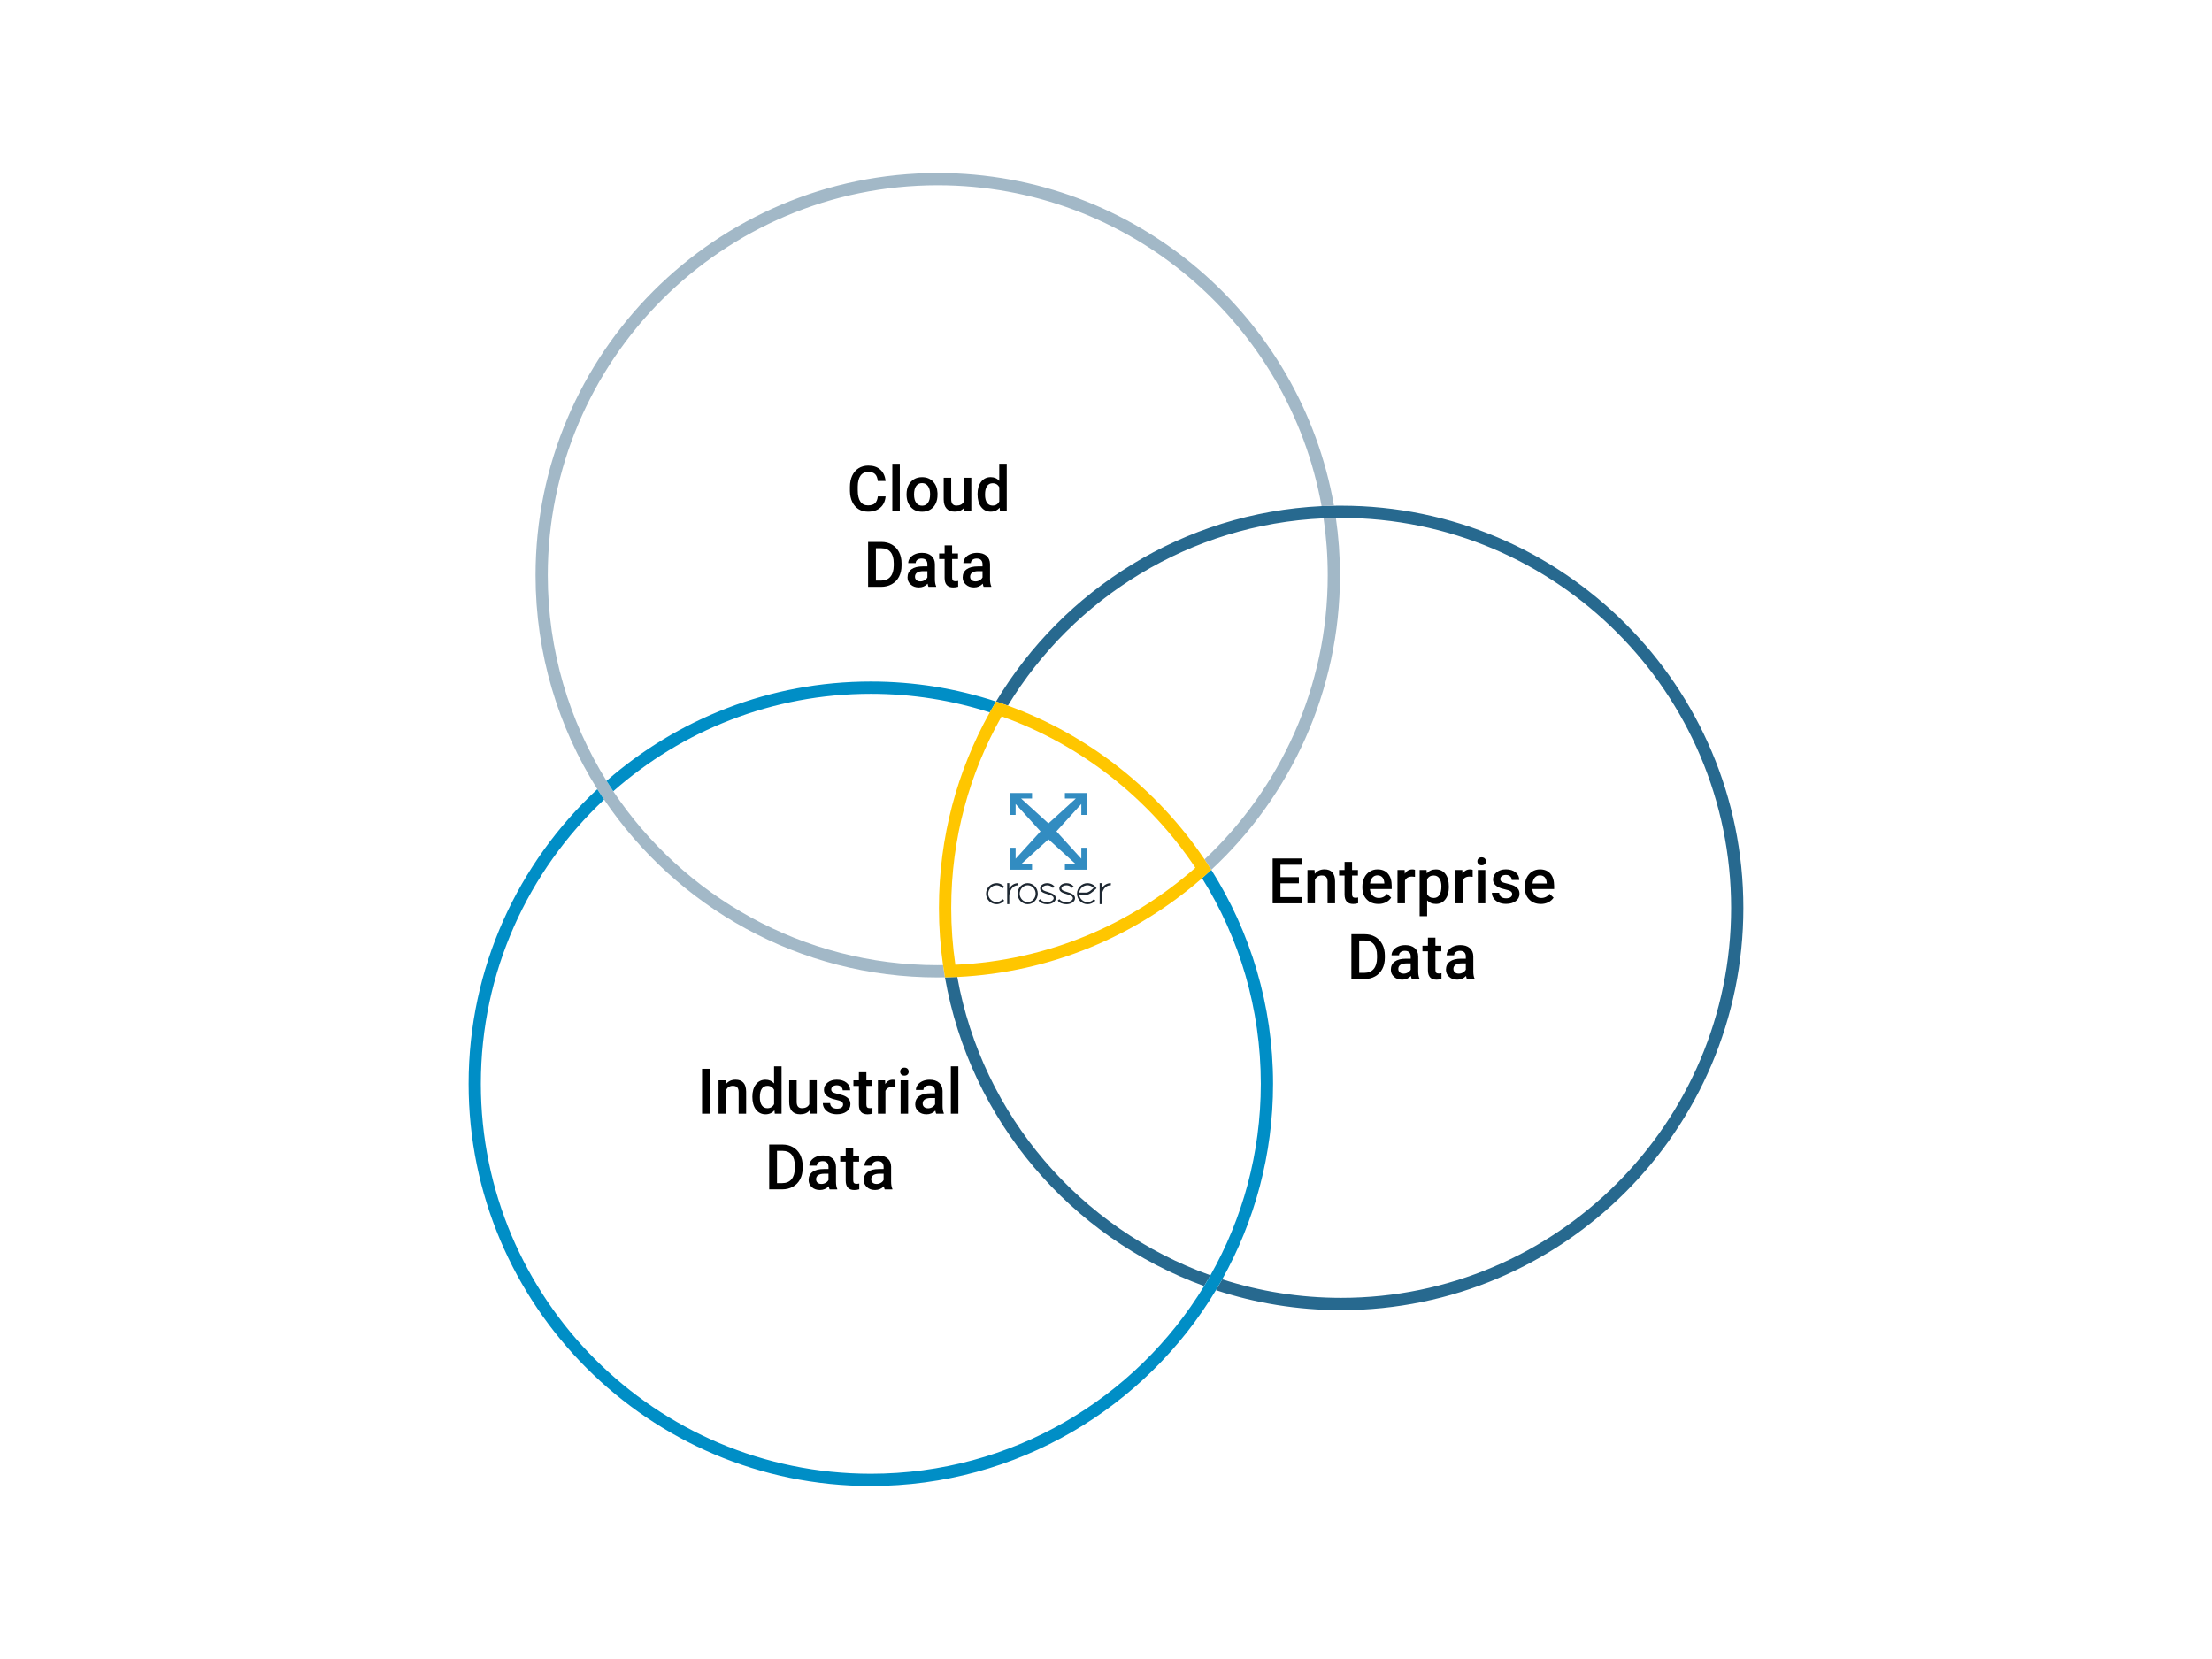 <?xml version="1.0" encoding="UTF-8"?><svg id="a" xmlns="http://www.w3.org/2000/svg" viewBox="0 0 800 600"><defs><style>.c{fill:none;}.d{fill:#008ec6;}.e{fill:#ffc600;}.f{fill:#328cc1;}.g{fill:#1d2731;}.h{fill:#a2b8c7;}.i{fill:#27698f;}</style></defs><g><path class="c" d="m438.08,314.58c14.14,22.43,22.34,48.96,22.34,77.38,0,25.65-6.68,49.76-18.38,70.71,13.56,4.35,28.01,6.71,43.01,6.71,77.77,0,141.04-63.27,141.04-141.04s-63.27-141.04-141.04-141.04c-.64,0-1.27.02-1.9.02.97,6.76,1.48,13.67,1.48,20.7,0,42.04-17.93,79.97-46.54,106.55Z"/><path class="c" d="m434.74,317.6c-23.92,20.9-54.72,34.1-88.51,35.73,9,50.12,44.56,91.12,91.54,107.89,11.59-20.47,18.22-44.11,18.22-69.26,0-27.27-7.79-52.76-21.25-74.36Z"/><path class="c" d="m339.15,349.07c.64,0,1.27-.02,1.9-.02-.97-6.76-1.48-13.67-1.48-20.7,0-25.65,6.68-49.76,18.38-70.71-13.56-4.35-28.01-6.71-43.01-6.71-35.67,0-68.29,13.32-93.16,35.24,25.31,37.89,68.47,62.9,117.36,62.9Z"/><path class="c" d="m341.75,353.48c-.87.02-1.73.03-2.6.03-50.19,0-94.52-25.55-120.68-64.32-27.41,25.75-44.56,62.29-44.56,102.77,0,77.77,63.27,141.04,141.04,141.04,51,0,95.76-27.21,120.54-67.88-48.26-17.54-84.69-59.95-93.73-111.65Z"/><path class="c" d="m345.52,348.92c33.18-1.48,63.41-14.48,86.79-35.09-16.73-25.05-41.25-44.46-70.08-54.74-11.59,20.47-18.22,44.11-18.22,69.26,0,6.99.52,13.85,1.5,20.57Z"/><path class="c" d="m364.51,255.19c29.17,10.6,54.03,30.29,71.12,55.62,27.41-25.75,44.56-62.29,44.56-102.77,0-6.99-.52-13.86-1.5-20.57-48.34,2.16-90.43,28.76-114.17,67.73Z"/><path class="c" d="m360.23,253.71c24.31-40.5,67.75-68.26,117.74-70.66-11.83-65.89-69.58-116.05-138.82-116.05-77.77,0-141.04,63.27-141.04,141.04,0,27.27,7.79,52.76,21.25,74.36,25.58-22.35,59.03-35.91,95.59-35.91,15.8,0,31.02,2.54,45.28,7.22Z"/><g><path class="i" d="m346.23,353.33c-1.49.07-2.98.12-4.48.14,9.04,51.7,45.47,94.1,93.73,111.65.78-1.29,1.54-2.59,2.28-3.9-46.98-16.77-82.54-57.77-91.54-107.89Z"/><path class="i" d="m485.05,182.88c-.87,0-1.74.02-2.6.03-1.5.03-2.99.07-4.48.14-49.99,2.41-93.44,30.16-117.74,70.66,1.44.47,2.87.96,4.28,1.48,23.74-38.96,65.83-65.57,114.17-67.73,1.48-.07,2.97-.11,4.46-.13.63,0,1.27-.02,1.9-.02,77.77,0,141.04,63.27,141.04,141.04s-63.27,141.04-141.04,141.04c-14.99,0-29.44-2.36-43.01-6.71-.74,1.32-1.49,2.63-2.27,3.93,14.26,4.68,29.47,7.22,45.28,7.22,80.21,0,145.47-65.26,145.47-145.47s-65.26-145.47-145.47-145.47Z"/></g><g><path class="h" d="m483.15,187.34c-1.49.02-2.98.06-4.46.13.99,6.72,1.5,13.59,1.5,20.57,0,40.48-17.15,77.03-44.56,102.77.84,1.24,1.65,2.5,2.45,3.77,28.61-26.58,46.54-64.51,46.54-106.55,0-7.03-.51-13.94-1.48-20.7Z"/><path class="h" d="m339.15,349.07c-48.89,0-92.05-25.01-117.36-62.9-.83-1.24-1.64-2.5-2.43-3.77-13.46-21.6-21.25-47.09-21.25-74.36,0-77.77,63.27-141.04,141.04-141.04,69.24,0,126.99,50.16,138.82,116.05,1.49-.07,2.98-.12,4.48-.14-11.94-68.28-71.65-120.35-143.29-120.35-80.21,0-145.47,65.26-145.47,145.47,0,28.42,8.2,54.95,22.34,77.38.8,1.27,1.61,2.53,2.45,3.77,26.16,38.77,70.49,64.32,120.68,64.32.87,0,1.74-.02,2.6-.03-.26-1.47-.49-2.95-.7-4.43-.63,0-1.27.02-1.9.02Z"/></g><g><path class="d" d="m314.95,250.93c14.99,0,29.44,2.36,43.01,6.71.74-1.32,1.49-2.63,2.27-3.93-14.26-4.68-29.47-7.22-45.28-7.22-36.56,0-70,13.56-95.59,35.91.79,1.27,1.6,2.53,2.43,3.77,24.86-21.92,57.48-35.24,93.16-35.24Z"/><path class="d" d="m438.08,314.58c-1.1,1.02-2.21,2.03-3.34,3.02,13.46,21.6,21.25,47.09,21.25,74.36,0,25.16-6.63,48.79-18.22,69.26-.74,1.31-1.5,2.61-2.28,3.9-24.77,40.66-69.54,67.88-120.54,67.88-77.77,0-141.04-63.27-141.04-141.04,0-40.48,17.15-77.03,44.56-102.77-.84-1.24-1.65-2.5-2.45-3.77-28.61,26.58-46.54,64.51-46.54,106.55,0,80.21,65.26,145.47,145.47,145.47,52.95,0,99.37-28.44,124.82-70.84.78-1.3,1.53-2.61,2.27-3.93,11.7-20.95,18.38-45.06,18.38-70.71,0-28.42-8.2-54.95-22.34-77.38Z"/></g><path class="e" d="m435.63,310.81c-17.09-25.33-41.94-45.02-71.12-55.62-1.42-.52-2.85-1-4.28-1.48-.78,1.3-1.53,2.61-2.27,3.93-11.7,20.95-18.38,45.06-18.38,70.71,0,7.03.51,13.94,1.48,20.7.21,1.48.44,2.96.7,4.43,1.5-.03,2.99-.07,4.48-.14,33.79-1.63,64.59-14.83,88.51-35.73,1.13-.99,2.24-2,3.34-3.02-.8-1.27-1.61-2.53-2.45-3.77Zm-90.11,38.11c-.99-6.72-1.5-13.59-1.5-20.57,0-25.16,6.63-48.79,18.22-69.26,28.82,10.29,53.35,29.7,70.08,54.74-23.38,20.61-53.61,33.61-86.79,35.09Z"/></g><g><path d="m320.29,179.56c-.16,1.73-.8,3.08-1.92,4.05s-2.6,1.45-4.45,1.45c-1.29,0-2.43-.31-3.41-.92-.98-.61-1.74-1.48-2.28-2.61-.54-1.13-.81-2.44-.84-3.93v-1.52c0-1.53.27-2.88.81-4.04.54-1.17,1.32-2.06,2.33-2.7,1.01-.63,2.19-.95,3.52-.95,1.79,0,3.23.48,4.32,1.45s1.73,2.34,1.91,4.12h-2.81c-.13-1.17-.47-2.01-1.02-2.52-.55-.52-1.35-.77-2.4-.77-1.23,0-2.17.45-2.82,1.34-.66.9-.99,2.21-1.01,3.94v1.44c0,1.75.31,3.09.94,4.01.63.92,1.55,1.38,2.76,1.38,1.11,0,1.94-.25,2.5-.75s.91-1.33,1.06-2.48h2.81Z"/><path d="m325.43,184.84h-2.71v-17.11h2.71v17.11Z"/><path d="m327.87,178.7c0-1.18.23-2.25.7-3.19.47-.95,1.13-1.67,1.97-2.18s1.82-.76,2.92-.76c1.63,0,2.95.52,3.96,1.57,1.01,1.05,1.56,2.44,1.64,4.17v.64c.01,1.19-.22,2.25-.67,3.19-.46.94-1.11,1.66-1.96,2.17-.85.51-1.83.77-2.95.77-1.7,0-3.06-.57-4.08-1.7-1.02-1.13-1.53-2.64-1.53-4.53v-.13Zm2.71.23c0,1.24.26,2.21.77,2.91.51.7,1.23,1.05,2.14,1.05s1.62-.36,2.13-1.07c.51-.71.76-1.76.76-3.13,0-1.22-.26-2.18-.79-2.9-.52-.71-1.23-1.07-2.13-1.07s-1.59.35-2.11,1.05c-.52.7-.78,1.75-.78,3.15Z"/><path d="m348.67,183.65c-.79.94-1.92,1.4-3.39,1.4-1.31,0-2.3-.38-2.97-1.15-.67-.76-1.01-1.87-1.01-3.32v-7.81h2.71v7.78c0,1.53.63,2.3,1.9,2.3s2.2-.47,2.66-1.42v-8.66h2.71v12.05h-2.55l-.07-1.18Z"/><path d="m353.54,178.72c0-1.86.43-3.35,1.29-4.47.86-1.12,2.02-1.69,3.46-1.69,1.28,0,2.31.45,3.1,1.34v-6.17h2.71v17.11h-2.45l-.13-1.25c-.81.98-1.89,1.47-3.24,1.47s-2.55-.57-3.43-1.7c-.87-1.14-1.31-2.68-1.31-4.63Zm2.71.23c0,1.23.24,2.18.71,2.87s1.14,1.03,2.01,1.03c1.11,0,1.92-.49,2.43-1.48v-5.15c-.5-.97-1.3-1.45-2.41-1.45-.88,0-1.55.35-2.03,1.04-.48.69-.71,1.74-.71,3.14Z"/><path d="m313.96,212.22v-16.22h4.79c1.43,0,2.71.32,3.82.96s1.97,1.54,2.58,2.72c.61,1.17.91,2.52.91,4.03v.81c0,1.54-.31,2.89-.92,4.06s-1.49,2.06-2.62,2.7c-1.13.63-2.43.95-3.89.95h-4.67Zm2.82-13.95v11.7h1.84c1.48,0,2.61-.46,3.4-1.39s1.19-2.25,1.21-3.98v-.9c0-1.76-.38-3.1-1.15-4.03-.77-.93-1.88-1.39-3.33-1.39h-1.97Z"/><path d="m335.8,212.22c-.12-.23-.22-.61-.31-1.13-.86.9-1.92,1.35-3.16,1.35s-2.2-.35-2.96-1.04c-.77-.69-1.15-1.54-1.15-2.56,0-1.28.48-2.27,1.43-2.96.95-.69,2.32-1.03,4.09-1.03h1.66v-.79c0-.62-.17-1.12-.52-1.5s-.88-.56-1.59-.56c-.62,0-1.12.15-1.52.46s-.59.7-.59,1.18h-2.71c0-.66.22-1.28.66-1.85.44-.58,1.03-1.03,1.79-1.35.75-.33,1.59-.49,2.52-.49,1.41,0,2.54.35,3.38,1.06.84.71,1.27,1.71,1.29,2.99v5.44c0,1.08.15,1.95.46,2.6v.19h-2.76Zm-2.97-1.95c.53,0,1.04-.13,1.51-.39.47-.26.83-.61,1.06-1.05v-2.27h-1.46c-1,0-1.76.17-2.26.52-.51.35-.76.84-.76,1.48,0,.52.17.93.52,1.24.35.31.81.46,1.39.46Z"/><path d="m344.34,197.23v2.93h2.13v2.01h-2.13v6.73c0,.46.09.79.27,1,.18.2.51.31.97.31.31,0,.63-.04.95-.11v2.09c-.62.17-1.21.26-1.78.26-2.08,0-3.12-1.15-3.12-3.44v-6.83h-1.98v-2.01h1.98v-2.93h2.71Z"/><path d="m355.74,212.22c-.12-.23-.22-.61-.31-1.13-.86.9-1.92,1.35-3.16,1.35s-2.2-.35-2.96-1.04c-.77-.69-1.15-1.54-1.15-2.56,0-1.28.48-2.27,1.43-2.96.95-.69,2.32-1.03,4.09-1.03h1.66v-.79c0-.62-.17-1.12-.52-1.5s-.88-.56-1.59-.56c-.62,0-1.12.15-1.52.46s-.59.7-.59,1.18h-2.71c0-.66.22-1.28.66-1.85.44-.58,1.03-1.03,1.79-1.35.75-.33,1.59-.49,2.52-.49,1.41,0,2.54.35,3.38,1.06.84.71,1.27,1.71,1.29,2.99v5.44c0,1.08.15,1.95.46,2.6v.19h-2.76Zm-2.97-1.95c.53,0,1.04-.13,1.51-.39.47-.26.83-.61,1.06-1.05v-2.27h-1.46c-1,0-1.76.17-2.26.52-.51.35-.76.84-.76,1.48,0,.52.17.93.52,1.24.35.31.81.46,1.39.46Z"/></g><g><path d="m256.72,402.77h-2.81v-16.22h2.81v16.22Z"/><path d="m262.43,390.72l.08,1.39c.89-1.08,2.06-1.62,3.51-1.62,2.51,0,3.79,1.44,3.83,4.31v7.97h-2.71v-7.81c0-.77-.17-1.33-.5-1.7-.33-.37-.87-.55-1.62-.55-1.09,0-1.9.49-2.44,1.48v8.58h-2.71v-12.05h2.55Z"/><path d="m272.1,396.66c0-1.86.43-3.35,1.29-4.47.86-1.12,2.02-1.69,3.46-1.69,1.28,0,2.31.45,3.1,1.34v-6.17h2.71v17.11h-2.45l-.13-1.25c-.81.98-1.89,1.47-3.24,1.47s-2.55-.57-3.43-1.7c-.87-1.14-1.31-2.68-1.31-4.63Zm2.71.23c0,1.23.24,2.18.71,2.87.47.69,1.14,1.03,2.01,1.03,1.11,0,1.92-.49,2.43-1.48v-5.15c-.5-.96-1.3-1.45-2.41-1.45-.88,0-1.55.35-2.03,1.04-.48.69-.71,1.74-.71,3.14Z"/><path d="m292.79,401.59c-.79.94-1.92,1.4-3.39,1.4-1.31,0-2.3-.38-2.97-1.15-.67-.76-1.01-1.87-1.01-3.32v-7.81h2.71v7.78c0,1.53.63,2.29,1.9,2.29s2.2-.47,2.66-1.42v-8.66h2.71v12.05h-2.55l-.07-1.18Z"/><path d="m304.92,399.5c0-.48-.2-.85-.6-1.1-.4-.25-1.06-.47-1.98-.67-.92-.19-1.69-.44-2.31-.74-1.35-.65-2.03-1.6-2.03-2.84,0-1.04.44-1.91,1.31-2.61s1.99-1.05,3.34-1.05c1.44,0,2.6.36,3.49,1.07s1.33,1.64,1.33,2.77h-2.71c0-.52-.19-.95-.58-1.3-.39-.35-.9-.52-1.54-.52-.59,0-1.08.14-1.45.41-.38.28-.56.64-.56,1.1,0,.42.17.74.52.97.35.23,1.05.46,2.12.7,1.06.23,1.9.51,2.5.84s1.05.71,1.35,1.16.44,1,.44,1.65c0,1.08-.45,1.96-1.35,2.63-.9.67-2.08,1.01-3.53,1.01-.99,0-1.87-.18-2.64-.53-.77-.36-1.37-.85-1.8-1.47-.43-.62-.65-1.3-.65-2.02h2.63c.04.64.28,1.13.72,1.48.45.35,1.04.52,1.77.52s1.26-.14,1.63-.41c.37-.27.56-.62.56-1.06Z"/><path d="m313.34,387.79v2.93h2.13v2.01h-2.13v6.73c0,.46.09.79.27,1,.18.21.51.31.97.31.31,0,.63-.04.95-.11v2.09c-.62.17-1.21.26-1.78.26-2.08,0-3.12-1.15-3.12-3.44v-6.83h-1.98v-2.01h1.98v-2.93h2.71Z"/><path d="m323.84,393.19c-.36-.06-.72-.09-1.1-.09-1.24,0-2.08.48-2.51,1.43v8.24h-2.71v-12.05h2.58l.07,1.35c.65-1.05,1.56-1.57,2.72-1.57.39,0,.71.05.96.16v2.54Z"/><path d="m325.56,387.59c0-.42.13-.76.4-1.04.26-.27.64-.41,1.13-.41s.87.14,1.14.41c.27.28.4.62.4,1.04s-.13.75-.4,1.02c-.27.27-.65.41-1.14.41s-.87-.13-1.13-.41c-.26-.27-.4-.61-.4-1.02Zm2.87,15.19h-2.71v-12.05h2.71v12.05Z"/><path d="m338.58,402.77c-.12-.23-.22-.61-.31-1.12-.86.9-1.92,1.35-3.16,1.35s-2.2-.34-2.96-1.04c-.77-.69-1.15-1.54-1.15-2.56,0-1.29.48-2.27,1.43-2.96.95-.69,2.32-1.03,4.09-1.03h1.66v-.79c0-.62-.17-1.12-.52-1.5s-.88-.56-1.59-.56c-.62,0-1.12.15-1.52.46s-.59.7-.59,1.17h-2.71c0-.66.22-1.28.66-1.85.44-.58,1.03-1.03,1.79-1.35.75-.33,1.59-.49,2.52-.49,1.41,0,2.54.35,3.38,1.06.84.71,1.27,1.71,1.29,2.99v5.44c0,1.08.15,1.95.46,2.6v.19h-2.76Zm-2.97-1.95c.53,0,1.04-.13,1.51-.39.47-.26.83-.61,1.06-1.05v-2.27h-1.46c-1,0-1.76.17-2.26.52-.51.35-.76.84-.76,1.48,0,.52.17.93.52,1.24.35.31.81.46,1.39.46Z"/><path d="m346.6,402.77h-2.71v-17.11h2.71v17.11Z"/><path d="m278.19,430.15v-16.22h4.79c1.43,0,2.71.32,3.82.96,1.11.64,1.97,1.54,2.58,2.72s.91,2.52.91,4.03v.81c0,1.54-.31,2.89-.92,4.05-.61,1.17-1.49,2.07-2.62,2.7-1.13.63-2.43.95-3.89.95h-4.67Zm2.82-13.95v11.7h1.84c1.48,0,2.61-.46,3.4-1.39s1.19-2.25,1.21-3.98v-.9c0-1.76-.38-3.1-1.15-4.03-.77-.93-1.88-1.39-3.33-1.39h-1.97Z"/><path d="m300.03,430.15c-.12-.23-.22-.61-.31-1.12-.86.9-1.92,1.35-3.16,1.35s-2.2-.34-2.96-1.04c-.77-.69-1.15-1.54-1.15-2.56,0-1.29.48-2.27,1.43-2.96.95-.69,2.32-1.03,4.09-1.03h1.66v-.79c0-.62-.17-1.12-.52-1.5s-.88-.56-1.59-.56c-.62,0-1.12.15-1.52.46s-.59.7-.59,1.17h-2.71c0-.66.22-1.28.66-1.85.44-.58,1.03-1.03,1.79-1.35.75-.33,1.59-.49,2.52-.49,1.41,0,2.54.35,3.38,1.06.84.71,1.27,1.71,1.29,2.99v5.44c0,1.08.15,1.95.46,2.6v.19h-2.76Zm-2.97-1.95c.53,0,1.04-.13,1.51-.39.47-.26.83-.61,1.06-1.05v-2.27h-1.46c-1,0-1.76.17-2.26.52-.51.35-.76.84-.76,1.48,0,.52.17.93.52,1.24.35.31.81.46,1.39.46Z"/><path d="m308.57,415.17v2.93h2.13v2.01h-2.13v6.73c0,.46.09.79.27,1,.18.21.51.31.97.31.31,0,.63-.04.95-.11v2.09c-.62.17-1.21.26-1.78.26-2.08,0-3.12-1.15-3.12-3.44v-6.83h-1.98v-2.01h1.98v-2.93h2.71Z"/><path d="m319.97,430.15c-.12-.23-.22-.61-.31-1.12-.86.9-1.92,1.35-3.16,1.35s-2.2-.34-2.96-1.04c-.77-.69-1.15-1.54-1.15-2.56,0-1.29.48-2.27,1.43-2.96.95-.69,2.32-1.03,4.09-1.03h1.66v-.79c0-.62-.17-1.12-.52-1.5s-.88-.56-1.59-.56c-.62,0-1.12.15-1.52.46s-.59.7-.59,1.17h-2.71c0-.66.22-1.28.66-1.85.44-.58,1.03-1.03,1.79-1.35.75-.33,1.59-.49,2.52-.49,1.41,0,2.54.35,3.38,1.06.84.71,1.27,1.71,1.29,2.99v5.44c0,1.08.15,1.95.46,2.6v.19h-2.76Zm-2.97-1.95c.53,0,1.04-.13,1.51-.39.47-.26.83-.61,1.06-1.05v-2.27h-1.46c-1,0-1.76.17-2.26.52-.51.35-.76.84-.76,1.48,0,.52.17.93.52,1.24.35.31.81.46,1.39.46Z"/></g><g><path d="m469.75,319.46h-6.66v4.99h7.79v2.25h-10.61v-16.22h10.53v2.27h-7.71v4.48h6.66v2.23Z"/><path d="m475.42,314.64l.08,1.39c.89-1.08,2.06-1.62,3.51-1.62,2.51,0,3.79,1.44,3.83,4.31v7.97h-2.71v-7.81c0-.77-.17-1.33-.5-1.7-.33-.37-.87-.55-1.62-.55-1.09,0-1.9.49-2.44,1.48v8.58h-2.71v-12.05h2.55Z"/><path d="m488.99,311.71v2.93h2.13v2.01h-2.13v6.73c0,.46.09.79.27,1,.18.21.51.31.97.31.31,0,.63-.04.95-.11v2.09c-.62.17-1.21.26-1.78.26-2.08,0-3.12-1.15-3.12-3.44v-6.83h-1.98v-2.01h1.98v-2.93h2.71Z"/><path d="m498.49,326.92c-1.72,0-3.11-.54-4.17-1.62-1.07-1.08-1.6-2.52-1.6-4.32v-.33c0-1.2.23-2.28.7-3.23.46-.95,1.12-1.68,1.96-2.21s1.78-.79,2.81-.79c1.64,0,2.91.52,3.8,1.57.9,1.05,1.34,2.53,1.34,4.45v1.09h-7.88c.08,1,.41,1.78,1,2.36s1.32.87,2.2.87c1.24,0,2.25-.5,3.03-1.5l1.46,1.39c-.48.72-1.13,1.28-1.93,1.68-.81.4-1.71.6-2.71.6Zm-.32-10.33c-.74,0-1.34.26-1.8.78-.46.52-.75,1.24-.87,2.17h5.16v-.2c-.06-.91-.3-1.59-.72-2.05-.42-.46-1.01-.7-1.76-.7Z"/><path d="m511.74,317.12c-.36-.06-.72-.09-1.1-.09-1.24,0-2.08.48-2.51,1.43v8.24h-2.71v-12.05h2.58l.07,1.35c.65-1.05,1.56-1.57,2.72-1.57.39,0,.71.05.96.16v2.54Z"/><path d="m524,320.79c0,1.87-.42,3.35-1.27,4.46s-1.98,1.67-3.41,1.67c-1.32,0-2.38-.43-3.18-1.3v5.72h-2.71v-16.69h2.5l.11,1.23c.79-.97,1.88-1.45,3.24-1.45,1.47,0,2.62.55,3.46,1.64s1.25,2.62,1.25,4.56v.17Zm-2.7-.23c0-1.2-.24-2.16-.72-2.86-.48-.71-1.16-1.06-2.06-1.06-1.11,0-1.9.46-2.38,1.37v5.35c.49.94,1.29,1.4,2.41,1.4.86,0,1.54-.35,2.02-1.04.49-.69.73-1.75.73-3.16Z"/><path d="m532.6,317.12c-.36-.06-.72-.09-1.1-.09-1.24,0-2.08.48-2.51,1.43v8.24h-2.71v-12.05h2.58l.07,1.35c.65-1.05,1.56-1.57,2.72-1.57.39,0,.71.05.96.16v2.54Z"/><path d="m534.32,311.51c0-.42.13-.76.4-1.04.26-.27.64-.41,1.13-.41s.87.14,1.14.41c.27.28.4.62.4,1.04s-.13.75-.4,1.02c-.27.27-.65.41-1.14.41s-.87-.13-1.13-.41c-.26-.27-.4-.61-.4-1.02Zm2.87,15.19h-2.71v-12.05h2.71v12.05Z"/><path d="m546.9,323.42c0-.48-.2-.85-.6-1.1-.4-.25-1.06-.47-1.98-.67-.92-.19-1.69-.44-2.31-.74-1.35-.65-2.03-1.6-2.03-2.84,0-1.04.44-1.91,1.31-2.61s1.99-1.05,3.34-1.05c1.44,0,2.6.36,3.49,1.07s1.33,1.64,1.33,2.77h-2.71c0-.52-.19-.95-.58-1.3-.39-.35-.9-.52-1.54-.52-.59,0-1.08.14-1.45.41-.38.28-.56.64-.56,1.1,0,.42.17.74.52.97.35.23,1.05.46,2.12.7,1.06.23,1.9.51,2.5.84s1.05.71,1.35,1.16.44,1,.44,1.65c0,1.08-.45,1.96-1.35,2.63-.9.67-2.08,1.01-3.53,1.01-.99,0-1.87-.18-2.64-.53-.77-.36-1.37-.85-1.8-1.47-.43-.62-.65-1.3-.65-2.02h2.63c.04.64.28,1.13.72,1.48.45.35,1.04.52,1.77.52s1.26-.14,1.63-.41c.37-.27.56-.62.56-1.06Z"/><path d="m557.23,326.92c-1.72,0-3.11-.54-4.17-1.62-1.07-1.08-1.6-2.52-1.6-4.32v-.33c0-1.2.23-2.28.7-3.23.46-.95,1.12-1.68,1.96-2.21s1.78-.79,2.81-.79c1.64,0,2.91.52,3.8,1.57.9,1.05,1.34,2.53,1.34,4.45v1.09h-7.88c.08,1,.41,1.78,1,2.36s1.32.87,2.2.87c1.24,0,2.25-.5,3.03-1.5l1.46,1.39c-.48.72-1.13,1.28-1.93,1.68-.81.4-1.71.6-2.71.6Zm-.32-10.33c-.74,0-1.34.26-1.8.78-.46.52-.75,1.24-.87,2.17h5.16v-.2c-.06-.91-.3-1.59-.72-2.05-.42-.46-1.01-.7-1.76-.7Z"/><path d="m488.75,354.08v-16.22h4.79c1.43,0,2.71.32,3.82.96,1.11.64,1.97,1.54,2.58,2.72s.91,2.52.91,4.03v.81c0,1.54-.31,2.89-.92,4.05-.61,1.17-1.49,2.07-2.62,2.7-1.13.63-2.43.95-3.89.95h-4.67Zm2.82-13.95v11.7h1.84c1.48,0,2.61-.46,3.4-1.39s1.19-2.25,1.21-3.98v-.9c0-1.76-.38-3.1-1.15-4.03-.77-.93-1.88-1.39-3.33-1.39h-1.97Z"/><path d="m510.6,354.08c-.12-.23-.22-.61-.31-1.12-.86.9-1.92,1.35-3.16,1.35s-2.2-.34-2.96-1.04c-.77-.69-1.15-1.54-1.15-2.56,0-1.29.48-2.27,1.43-2.96.95-.69,2.32-1.03,4.09-1.03h1.66v-.79c0-.62-.17-1.12-.52-1.5s-.88-.56-1.59-.56c-.62,0-1.12.15-1.52.46s-.59.7-.59,1.17h-2.71c0-.66.22-1.28.66-1.85.44-.58,1.03-1.03,1.79-1.35.75-.33,1.59-.49,2.52-.49,1.41,0,2.54.35,3.38,1.06.84.71,1.27,1.71,1.29,2.99v5.44c0,1.08.15,1.95.46,2.6v.19h-2.76Zm-2.97-1.95c.53,0,1.04-.13,1.51-.39.47-.26.83-.61,1.06-1.05v-2.27h-1.46c-1,0-1.76.17-2.26.52-.51.35-.76.84-.76,1.48,0,.52.17.93.52,1.24.35.31.81.46,1.39.46Z"/><path d="m519.14,339.1v2.93h2.13v2.01h-2.13v6.73c0,.46.09.79.27,1,.18.21.51.31.97.31.31,0,.63-.04.95-.11v2.09c-.62.17-1.21.26-1.78.26-2.08,0-3.12-1.15-3.12-3.44v-6.83h-1.98v-2.01h1.98v-2.93h2.71Z"/><path d="m530.53,354.08c-.12-.23-.22-.61-.31-1.12-.86.9-1.92,1.35-3.16,1.35s-2.2-.34-2.96-1.04c-.77-.69-1.15-1.54-1.15-2.56,0-1.29.48-2.27,1.43-2.96.95-.69,2.32-1.03,4.09-1.03h1.66v-.79c0-.62-.17-1.12-.52-1.5s-.88-.56-1.59-.56c-.62,0-1.12.15-1.52.46s-.59.7-.59,1.17h-2.71c0-.66.22-1.28.66-1.85.44-.58,1.03-1.03,1.79-1.35.75-.33,1.59-.49,2.52-.49,1.41,0,2.54.35,3.38,1.06.84.71,1.27,1.71,1.29,2.99v5.44c0,1.08.15,1.95.46,2.6v.19h-2.76Zm-2.97-1.95c.53,0,1.04-.13,1.51-.39.47-.26.83-.61,1.06-1.05v-2.27h-1.46c-1,0-1.76.17-2.26.52-.51.35-.76.84-.76,1.48,0,.52.17.93.52,1.24.35.31.81.46,1.39.46Z"/></g><g><polygon class="f" points="373.25 288.79 373.25 286.81 365.33 286.81 365.33 294.73 367.31 294.73 367.31 290.77 376.31 300.67 367.31 310.57 367.31 306.61 365.33 306.61 365.33 314.53 373.25 314.53 373.25 312.55 369.29 312.55 379.19 303.55 389.09 312.55 385.13 312.55 385.13 314.53 393.05 314.53 393.05 306.61 391.07 306.61 391.07 310.57 382.07 300.67 391.07 290.77 391.07 294.73 393.05 294.73 393.05 286.81 385.13 286.81 385.13 288.79 389.09 288.79 379.19 297.79 369.29 288.79 373.25 288.79"/><g><path class="g" d="m360.42,320.17c.78,0,1.5.33,2.12.99l.08.08.56-.54-.08-.08c-.52-.55-1.4-1.21-2.68-1.21-2.09,0-3.8,1.7-3.8,3.8s1.7,3.8,3.8,3.8c1.28,0,2.16-.66,2.68-1.21l.08-.08-.56-.54-.08.08c-.61.65-1.33.97-2.12.97-1.64,0-3.02-1.38-3.02-3.02s1.36-3.04,3.02-3.04Z"/><path class="g" d="m368.31,320.17v-.76h-.12c-1.38.04-2.49.73-3.17,1.96v-1.96h-.76v7.59h.76v-2.98c.08-1.85,1.11-3.84,3.17-3.85h.11Z"/><path class="g" d="m371.67,319.41c-2.02,0-3.66,1.7-3.66,3.8s1.64,3.8,3.66,3.8,3.66-1.7,3.66-3.8-1.64-3.8-3.66-3.8Zm0,.76c1.59,0,2.88,1.36,2.88,3.04s-1.29,3.02-2.88,3.02-2.88-1.36-2.88-3.02,1.29-3.04,2.88-3.04Z"/><path class="g" d="m379,322.61c-1.06-.31-2.07-.6-2.07-1.31,0-.61.82-1.12,1.8-1.12.79,0,1.51.31,1.96.86l.08.09.58-.52-.07-.08c-.58-.71-1.51-1.11-2.55-1.11-1.44,0-2.56.83-2.56,1.89,0,1.3,1.44,1.72,2.72,2.09,1.13.33,2.19.64,2.19,1.46,0,.65-.96,1.38-2.35,1.38-1.61,0-2.3-.74-2.48-.96l-.07-.09-.6.47.06.09c.58.79,1.74,1.27,3.09,1.27,1.54,0,3.12-.81,3.12-2.16s-1.52-1.85-2.86-2.24Z"/><path class="g" d="m385.95,322.61c-1.06-.31-2.07-.6-2.07-1.31,0-.61.82-1.12,1.8-1.12.79,0,1.51.31,1.96.86l.08.09.58-.52-.07-.08c-.58-.71-1.51-1.11-2.55-1.11-1.44,0-2.56.83-2.56,1.89,0,1.3,1.44,1.72,2.72,2.09,1.13.33,2.19.64,2.19,1.46,0,.65-.96,1.38-2.35,1.38-1.61,0-2.3-.74-2.48-.96l-.07-.09-.6.47.06.09c.58.79,1.74,1.27,3.09,1.27,1.54,0,3.12-.81,3.12-2.16s-1.52-1.85-2.86-2.24Z"/><path class="g" d="m393.31,319.41c-2.09,0-3.8,1.7-3.8,3.8s1.7,3.8,3.8,3.8c1.06,0,2.04-.43,2.77-1.21l.08-.08-.56-.52-.08.08c-.59.62-1.37.96-2.21.96-1.52,0-2.82-1.15-3.01-2.63h2.52c1.2,0,2.34-1.05,3.1-1.75.15-.14.28-.26.4-.36l.26-.24-.2-.28c-.72-.98-1.86-1.56-3.07-1.56Zm-.47,3.41h-2.53c.19-1.49,1.49-2.65,3.01-2.65.83,0,1.63.36,2.21.98l-.18.16c-.69.64-1.64,1.5-2.5,1.5Z"/><path class="g" d="m401.64,319.41c-1.38.04-2.49.73-3.17,1.96v-1.96h-.76v7.59h.76v-2.98c.08-1.85,1.11-3.84,3.17-3.85h.11v-.76h-.12Z"/></g></g></svg>